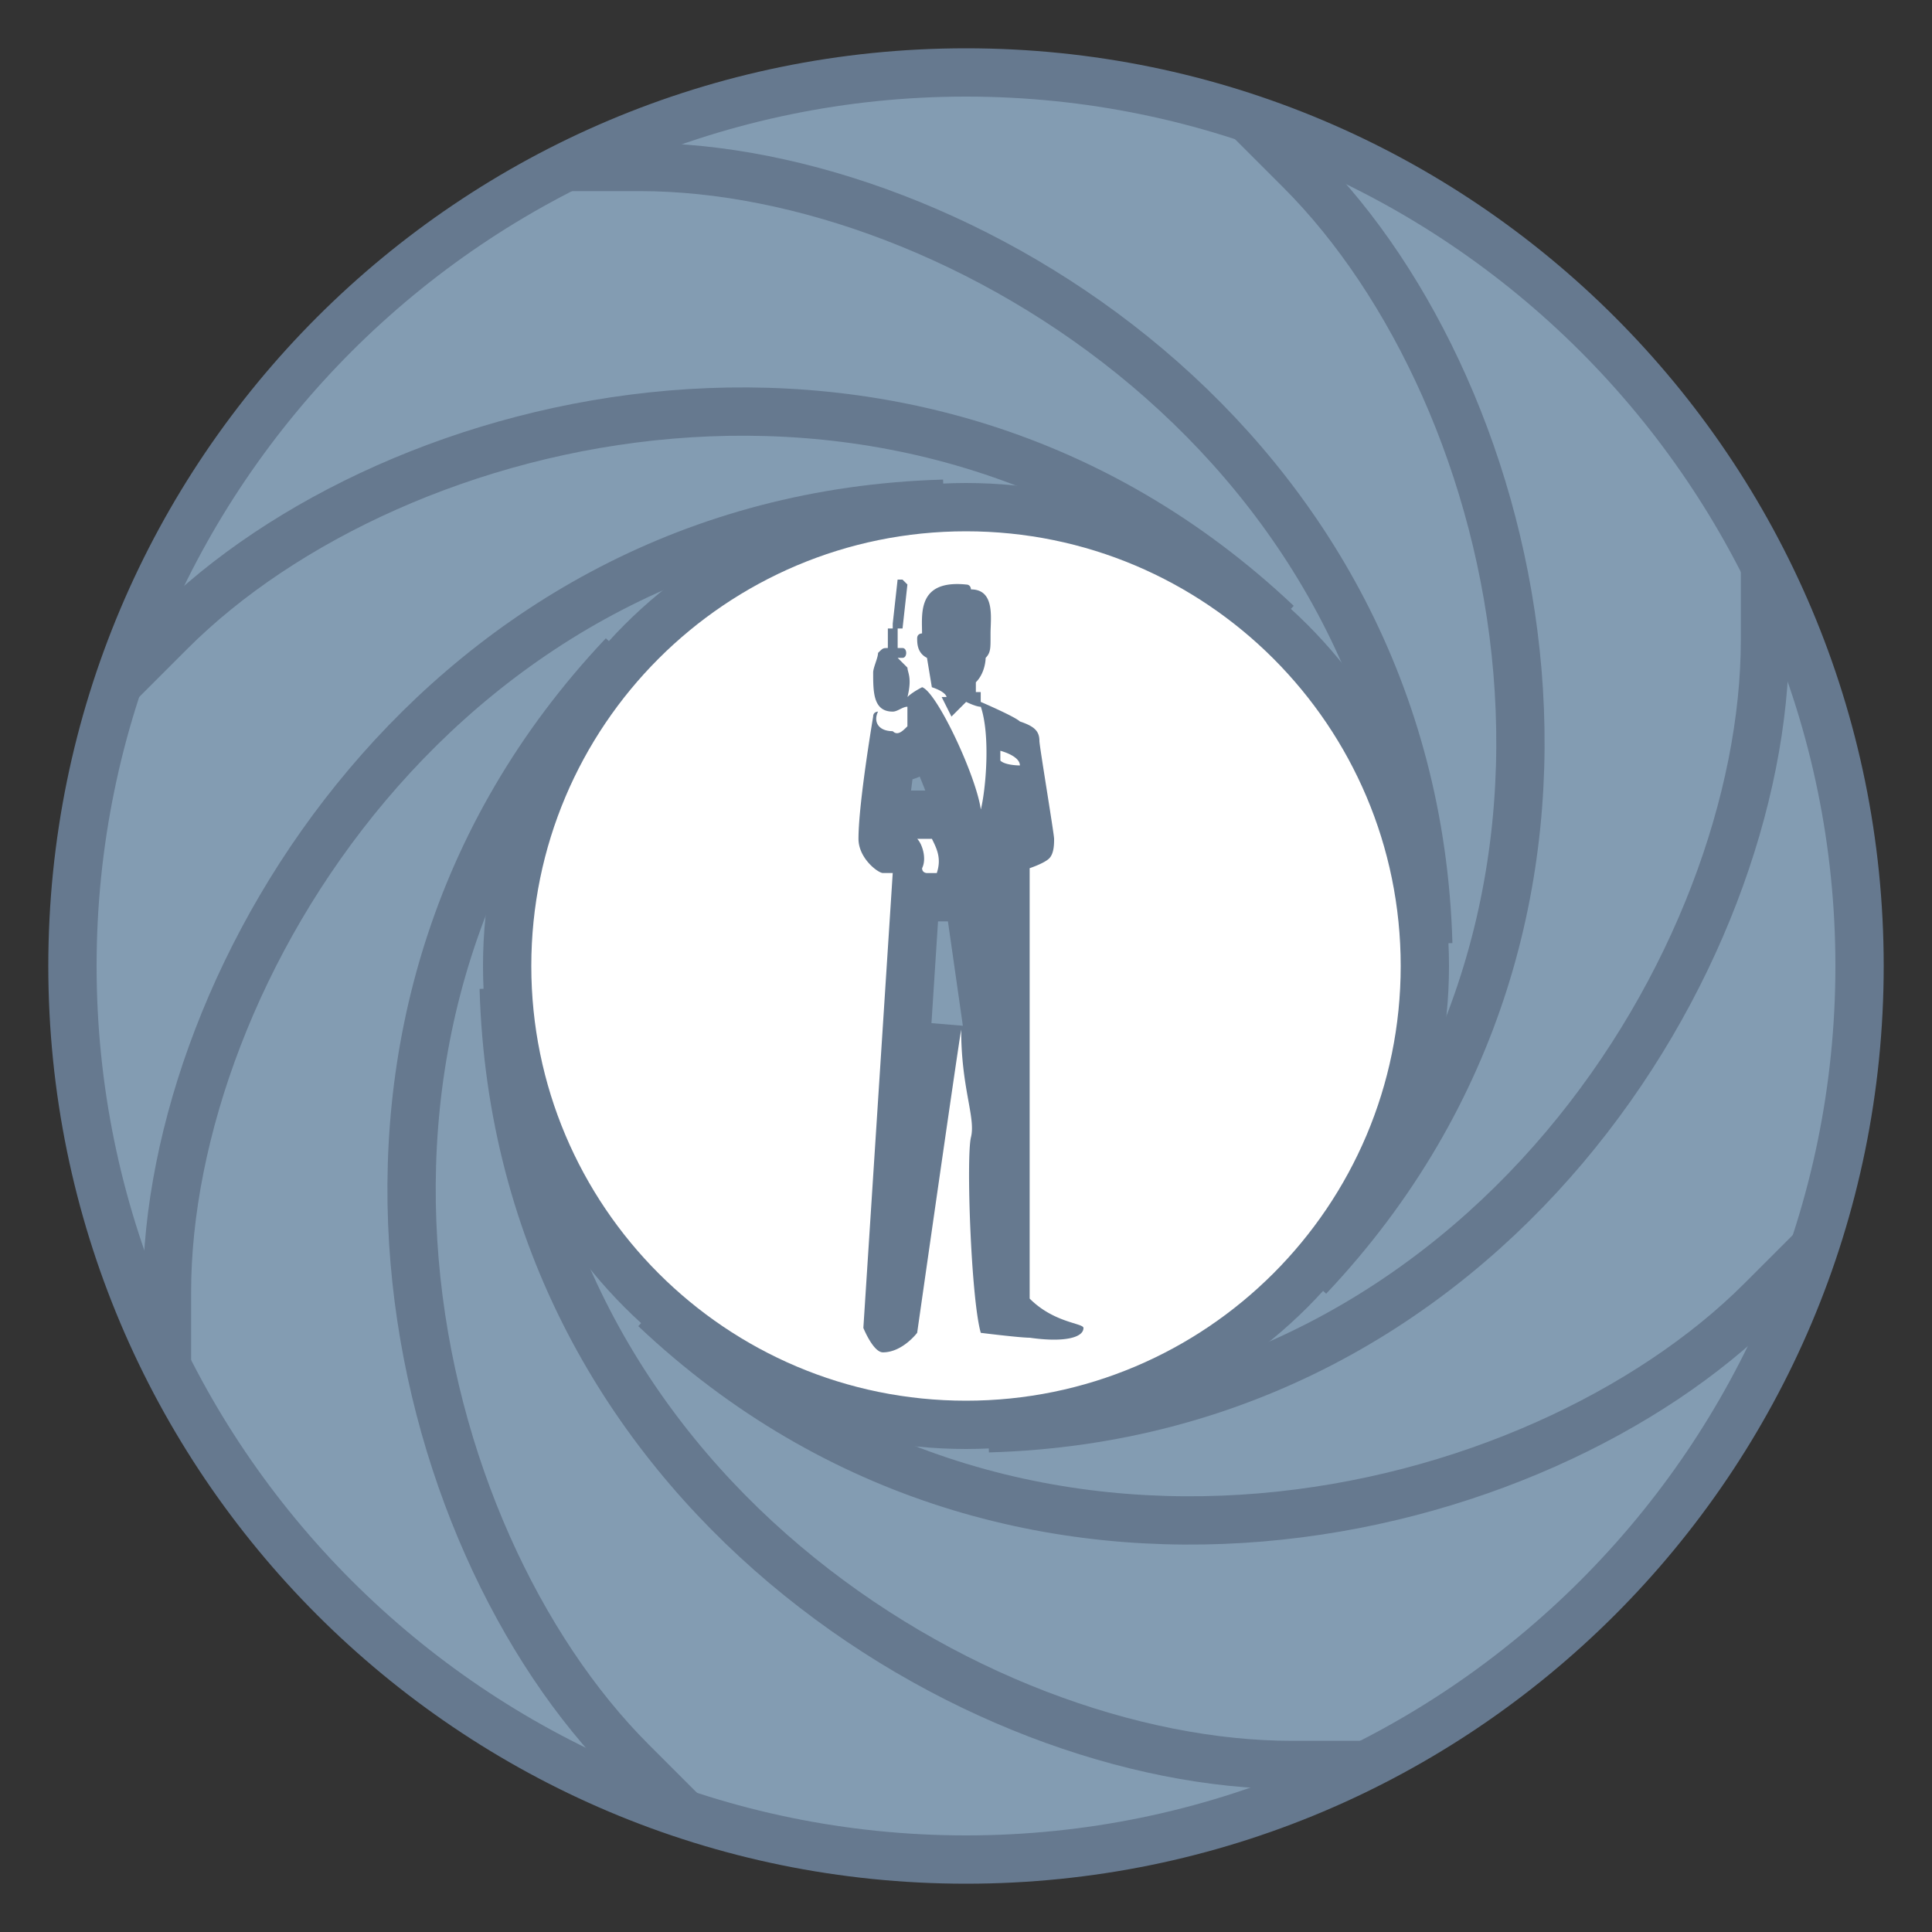 <svg xmlns="http://www.w3.org/2000/svg" viewBox="0 0 40 40"><rect x="0" y="0" width="40" height="40" fill="#333333" stroke="none"/><path d="M20 38.5C9.799 38.5 1.5 30.201 1.5 20S9.799 1.5 20 1.5 38.5 9.799 38.5 20 30.201 38.5 20 38.5z" fill="#839cb2"/><path d="M20 2c9.925 0 18 8.075 18 18s-8.075 18-18 18S2 29.925 2 20 10.075 2 20 2m0-1C9.507 1 1 9.507 1 20s8.507 19 19 19 19-8.507 19-19S30.493 1 20 1z" fill="#66798f"/><path d="M26.442 12.907c-7.543-7.127-18.286-4.458-22.911.167l-1.063 1.063" fill="none" stroke="#66798f" stroke-miterlimit="10"/><path d="M19.54 10.429c-10.373.294-16.083 9.778-16.083 16.319v1.504" fill="none" stroke="#66798f" stroke-miterlimit="10"/><path d="M12.907 13.558c-7.127 7.543-4.458 18.286.167 22.911l1.063 1.063" fill="none" stroke="#66798f" stroke-miterlimit="10"/><path d="M10.429 20.46c.294 10.373 9.778 16.082 16.319 16.082h1.504" fill="none" stroke="#66798f" stroke-miterlimit="10"/><path d="M13.558 27.093c7.543 7.127 18.286 4.458 22.911-.167l1.063-1.063" fill="none" stroke="#66798f" stroke-miterlimit="10"/><path d="M20.46 29.571c10.373-.294 16.082-9.778 16.082-16.319v-1.504" fill="none" stroke="#66798f" stroke-miterlimit="10"/><path d="M27.093 26.442c7.127-7.543 4.458-18.286-.167-22.911l-1.063-1.063" fill="none" stroke="#66798f" stroke-miterlimit="10"/><path d="M29.571 19.54C29.277 9.167 19.793 3.457 13.252 3.457h-1.504" fill="none" stroke="#66798f" stroke-miterlimit="10"/><path d="M20 29.5c-5.238 0-9.5-4.262-9.5-9.5s4.262-9.5 9.5-9.5 9.5 4.262 9.5 9.5-4.262 9.5-9.5 9.5z" fill="#fff"/><path d="M20 11c4.971 0 9 4.029 9 9s-4.029 9-9 9-9-4.029-9-9 4.029-9 9-9m0-1c-5.514 0-10 4.486-10 10s4.486 10 10 10 10-4.486 10-10-4.486-10-10-10z" fill="#66798f"/><path d="M18.382 27.401l.572-8.873a.612.612 0 0 0 .237.048h.564l.113-.343c.166-.501-.012-.855-.129-1.09l-.139-.276h-1.298c.032-.35.088-.781.15-1.203l.117.017c.28 0 .461-.182.569-.291l.092-.092c.254.504.526 1.167.578 1.531l.361 2.518.619-2.467a4.74 4.74 0 0 0 .091-.549c.089.013.171.017.234.017h.049l.013.083c.069.435.139.871.147.967l-.002.038a1.904 1.904 0 0 1-.163.065l-.342.114v9.479l.066.066a18.962 18.962 0 0 1-.159-.018c-.136-.948-.204-3.146-.136-3.479.072-.292.02-.585-.047-.956-.063-.353-.143-.792-.143-1.39l-.993-.083c-.093.558-.759 5.212-.892 6.138a.762.762 0 0 1-.106.081c-.005-.017-.014-.034-.023-.052zm1.261-14.114l-.052-.026-.001-.259a1.733 1.733 0 0 1 .014-.326v.027h.409c.006.082.002.193-.001.256l-.004.353-.101.102v.207c-.002.029-.02.116-.057.152l-.108.109-.099-.595z" fill="#839cb2"/><path d="M19.041 16.078c.041.098.08.196.116.289h-.295l.03-.233a.938.938 0 0 0 .149-.056m.585 2.998l.309 2.161-.65-.054.136-2.107h.205M18.685 12h-.101l-.101.911v.101h-.101v.405c-.101 0-.101 0-.203.101 0 .101-.101.304-.101.405 0 .405 0 .81.405.81.101 0 .203-.101.304-.101v.405c-.072.072-.143.143-.215.143-.03 0-.059-.012-.089-.042-.304 0-.405-.203-.304-.405 0 0-.101 0-.101.101-.101.608-.304 1.924-.304 2.532 0 .405.405.709.506.709h.203l-.608 9.418s.203.506.405.506c.405 0 .709-.405.709-.405s.81-5.671.911-6.278c0 1.215.304 1.823.203 2.228-.101.405 0 3.342.203 4.051 0 0 .81.101 1.013.101.19.027.358.04.502.04.394 0 .611-.094.611-.242 0-.101-.608-.101-1.114-.608v-8.911s.304-.101.405-.203.101-.304.101-.405-.304-1.924-.304-2.025c0-.203-.101-.304-.405-.405-.101-.101-.81-.405-.81-.405v-.203h-.101v-.203c.203-.203.203-.506.203-.506.101-.101.101-.203.101-.405v-.101c0-.304.101-.911-.405-.911 0 0 0-.101-.101-.101a1.758 1.758 0 0 0-.185-.01c-.815 0-.727.644-.727 1.022 0 0-.101 0-.101.101s0 .304.203.405l.101.608c.304.101.304.203.304.203h-.101l.203.405.304-.304s.203.101.304.101c.203.608.101 1.722 0 2.127-.101-.709-.911-2.43-1.215-2.532 0 0-.203.101-.304.203.101-.405 0-.506 0-.608l-.203-.203h.101c.101 0 .101-.203 0-.203h-.101v-.405h.101l.101-.911-.102-.101zm2.431 3.848s-.304 0-.405-.101v-.203s.405.102.405.304zm-1.924 2.228s-.101 0-.101-.101c.101-.203 0-.506-.101-.608h.304c.101.203.203.405.101.709h-.203zm-.912-3.114v.076-.076zm1.013 2.968v.09-.09z" fill="#66798f"/></svg>